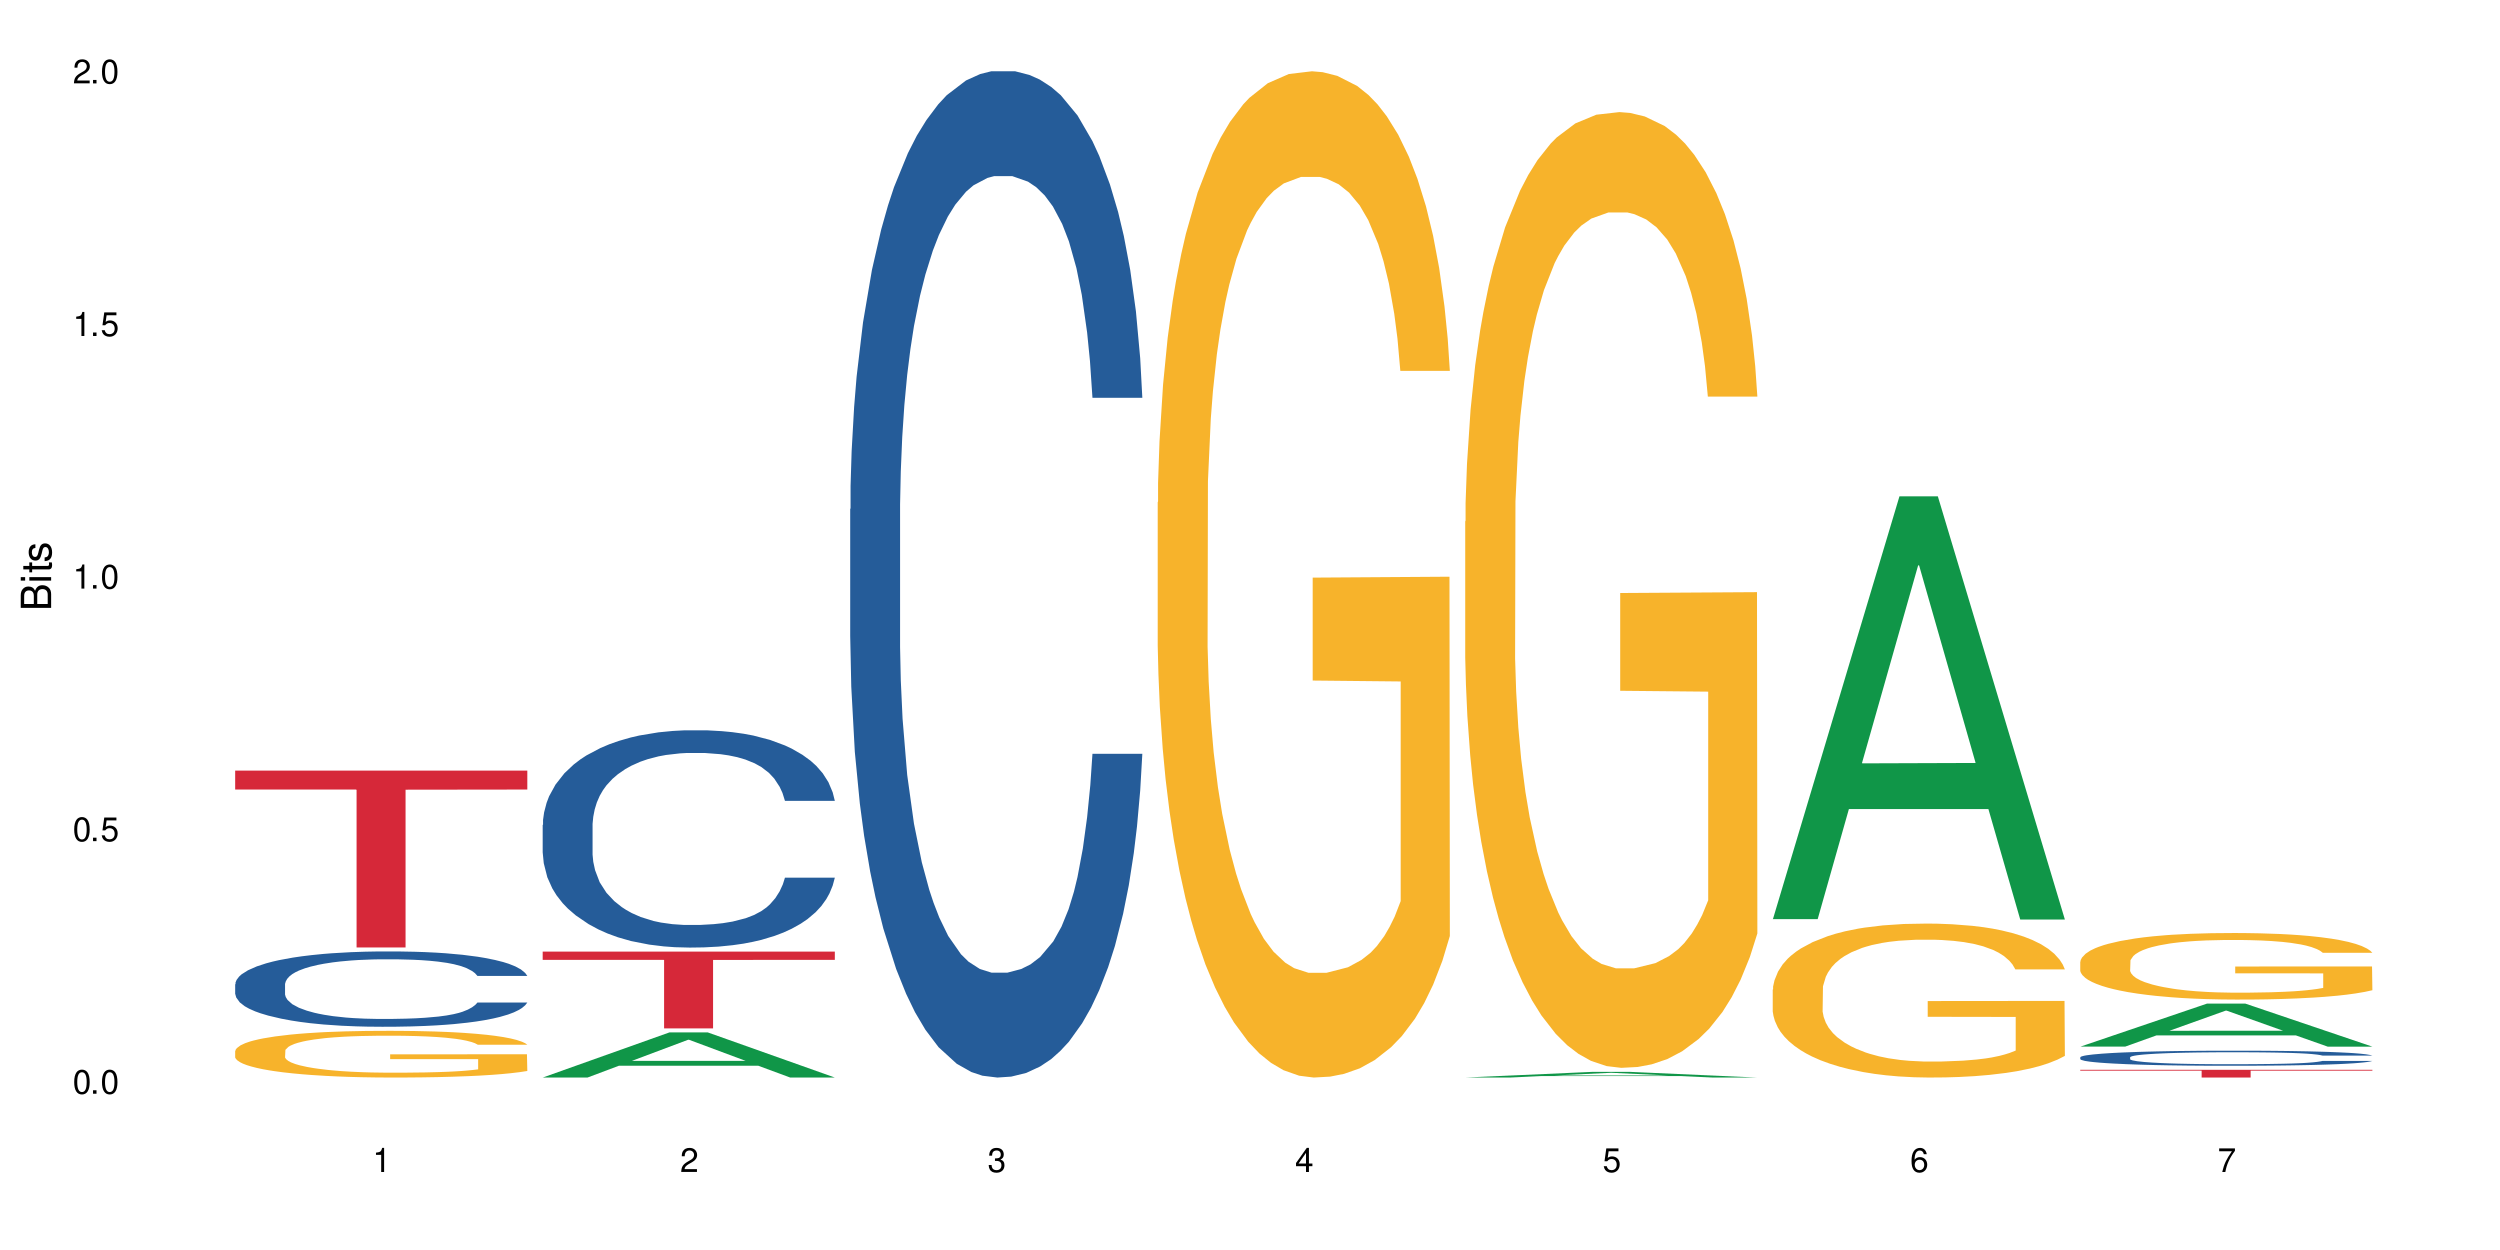 <?xml version="1.0" encoding="UTF-8"?>
<svg xmlns="http://www.w3.org/2000/svg" xmlns:xlink="http://www.w3.org/1999/xlink" width="720" height="360" viewBox="0 0 720 360">
<defs>
<g>
<g id="glyph-0-0">
</g>
<g id="glyph-0-1">
<path d="M 2.641 -6.938 C 2 -6.938 1.422 -6.656 1.078 -6.172 C 0.641 -5.562 0.406 -4.641 0.406 -3.359 C 0.406 -1.016 1.188 0.219 2.641 0.219 C 4.078 0.219 4.859 -1.016 4.859 -3.297 C 4.859 -4.641 4.656 -5.547 4.203 -6.172 C 3.844 -6.656 3.281 -6.938 2.641 -6.938 Z M 2.641 -6.188 C 3.547 -6.188 4 -5.25 4 -3.375 C 4 -1.406 3.562 -0.484 2.625 -0.484 C 1.734 -0.484 1.281 -1.438 1.281 -3.344 C 1.281 -5.25 1.734 -6.188 2.641 -6.188 Z M 2.641 -6.188 "/>
</g>
<g id="glyph-0-2">
<path d="M 1.828 -1 L 0.828 -1 L 0.828 0 L 1.828 0 Z M 1.828 -1 "/>
</g>
<g id="glyph-0-3">
<path d="M 4.562 -6.797 L 1.062 -6.797 L 0.547 -3.094 L 1.328 -3.094 C 1.719 -3.562 2.047 -3.734 2.578 -3.734 C 3.484 -3.734 4.062 -3.109 4.062 -2.094 C 4.062 -1.125 3.484 -0.531 2.578 -0.531 C 1.828 -0.531 1.375 -0.906 1.188 -1.672 L 0.328 -1.672 C 0.453 -1.109 0.547 -0.844 0.75 -0.594 C 1.125 -0.078 1.828 0.219 2.594 0.219 C 3.969 0.219 4.922 -0.781 4.922 -2.219 C 4.922 -3.562 4.031 -4.484 2.719 -4.484 C 2.25 -4.484 1.859 -4.359 1.469 -4.062 L 1.734 -5.969 L 4.562 -5.969 Z M 4.562 -6.797 "/>
</g>
<g id="glyph-0-4">
<path d="M 2.484 -4.938 L 2.484 0 L 3.328 0 L 3.328 -6.938 L 2.766 -6.938 C 2.469 -5.875 2.281 -5.734 0.984 -5.562 L 0.984 -4.938 Z M 2.484 -4.938 "/>
</g>
<g id="glyph-0-5">
<path d="M 4.859 -0.828 L 1.281 -0.828 C 1.359 -1.406 1.672 -1.781 2.5 -2.281 L 3.469 -2.828 C 4.406 -3.344 4.906 -4.062 4.906 -4.906 C 4.906 -5.484 4.672 -6.031 4.266 -6.406 C 3.859 -6.766 3.375 -6.938 2.719 -6.938 C 1.859 -6.938 1.219 -6.625 0.844 -6.031 C 0.609 -5.672 0.5 -5.234 0.484 -4.531 L 1.328 -4.531 C 1.359 -5.016 1.406 -5.281 1.531 -5.516 C 1.75 -5.938 2.188 -6.203 2.703 -6.203 C 3.469 -6.203 4.031 -5.641 4.031 -4.891 C 4.031 -4.344 3.719 -3.859 3.125 -3.516 L 2.234 -3 C 0.812 -2.172 0.406 -1.531 0.328 -0.016 L 4.859 -0.016 Z M 4.859 -0.828 "/>
</g>
<g id="glyph-0-6">
<path d="M 2.125 -3.188 L 2.578 -3.188 C 3.5 -3.188 3.984 -2.766 3.984 -1.922 C 3.984 -1.062 3.469 -0.531 2.594 -0.531 C 1.656 -0.531 1.203 -1 1.156 -2.016 L 0.312 -2.016 C 0.344 -1.453 0.438 -1.094 0.609 -0.781 C 0.953 -0.109 1.625 0.219 2.547 0.219 C 3.953 0.219 4.859 -0.625 4.859 -1.938 C 4.859 -2.828 4.516 -3.297 3.703 -3.594 C 4.344 -3.844 4.656 -4.328 4.656 -5.031 C 4.656 -6.219 3.875 -6.938 2.578 -6.938 C 1.203 -6.938 0.484 -6.172 0.453 -4.703 L 1.297 -4.703 C 1.312 -5.125 1.344 -5.359 1.453 -5.578 C 1.641 -5.969 2.062 -6.203 2.594 -6.203 C 3.344 -6.203 3.797 -5.75 3.797 -5 C 3.797 -4.516 3.609 -4.219 3.25 -4.047 C 3.016 -3.953 2.703 -3.922 2.125 -3.906 Z M 2.125 -3.188 "/>
</g>
<g id="glyph-0-7">
<path d="M 3.141 -1.672 L 3.141 0 L 3.984 0 L 3.984 -1.672 L 4.984 -1.672 L 4.984 -2.438 L 3.984 -2.438 L 3.984 -6.938 L 3.359 -6.938 L 0.266 -2.578 L 0.266 -1.672 Z M 3.141 -2.438 L 1 -2.438 L 3.141 -5.5 Z M 3.141 -2.438 "/>
</g>
<g id="glyph-0-8">
<path d="M 4.781 -5.125 C 4.609 -6.266 3.891 -6.938 2.844 -6.938 C 2.094 -6.938 1.422 -6.578 1.031 -5.953 C 0.594 -5.266 0.406 -4.422 0.406 -3.172 C 0.406 -2 0.578 -1.25 0.984 -0.641 C 1.359 -0.078 1.953 0.219 2.703 0.219 C 3.984 0.219 4.922 -0.75 4.922 -2.094 C 4.922 -3.375 4.062 -4.281 2.844 -4.281 C 2.172 -4.281 1.641 -4.031 1.281 -3.516 C 1.281 -5.234 1.828 -6.188 2.797 -6.188 C 3.391 -6.188 3.797 -5.797 3.938 -5.125 Z M 2.734 -3.531 C 3.547 -3.531 4.062 -2.953 4.062 -2.031 C 4.062 -1.156 3.484 -0.531 2.703 -0.531 C 1.922 -0.531 1.328 -1.188 1.328 -2.078 C 1.328 -2.938 1.906 -3.531 2.734 -3.531 Z M 2.734 -3.531 "/>
</g>
<g id="glyph-0-9">
<path d="M 4.984 -6.797 L 0.438 -6.797 L 0.438 -5.969 L 4.109 -5.969 C 2.5 -3.656 1.828 -2.234 1.328 0 L 2.219 0 C 2.594 -2.172 3.453 -4.047 4.984 -6.094 Z M 4.984 -6.797 "/>
</g>
<g id="glyph-1-0">
</g>
<g id="glyph-1-1">
<path d="M 0 -0.953 L 0 -4.891 C 0 -5.719 -0.234 -6.344 -0.734 -6.797 C -1.188 -7.234 -1.812 -7.469 -2.5 -7.469 C -3.547 -7.469 -4.188 -7 -4.625 -5.875 C -4.984 -6.688 -5.625 -7.094 -6.531 -7.094 C -7.172 -7.094 -7.734 -6.859 -8.141 -6.391 C -8.562 -5.922 -8.75 -5.344 -8.75 -4.5 L -8.75 -0.953 Z M -4.984 -2.062 L -7.766 -2.062 L -7.766 -4.219 C -7.766 -4.844 -7.688 -5.203 -7.453 -5.5 C -7.219 -5.812 -6.859 -5.969 -6.375 -5.969 C -5.891 -5.969 -5.531 -5.812 -5.297 -5.5 C -5.062 -5.203 -4.984 -4.844 -4.984 -4.219 Z M -0.984 -2.062 L -4 -2.062 L -4 -4.781 C -4 -5.766 -3.438 -6.359 -2.484 -6.359 C -1.547 -6.359 -0.984 -5.766 -0.984 -4.781 Z M -0.984 -2.062 "/>
</g>
<g id="glyph-1-2">
<path d="M -6.281 -1.797 L -6.281 -0.797 L 0 -0.797 L 0 -1.797 Z M -8.75 -1.797 L -8.75 -0.797 L -7.484 -0.797 L -7.484 -1.797 Z M -8.75 -1.797 "/>
</g>
<g id="glyph-1-3">
<path d="M -6.281 -3.047 L -6.281 -2.016 L -8.016 -2.016 L -8.016 -1.016 L -6.281 -1.016 L -6.281 -0.172 L -5.469 -0.172 L -5.469 -1.016 L -0.719 -1.016 C -0.078 -1.016 0.281 -1.453 0.281 -2.234 C 0.281 -2.5 0.25 -2.719 0.188 -3.047 L -0.641 -3.047 C -0.609 -2.906 -0.594 -2.766 -0.594 -2.562 C -0.594 -2.141 -0.719 -2.016 -1.156 -2.016 L -5.469 -2.016 L -5.469 -3.047 Z M -6.281 -3.047 "/>
</g>
<g id="glyph-1-4">
<path d="M -4.531 -5.25 C -5.766 -5.25 -6.469 -4.422 -6.469 -2.969 C -6.469 -1.516 -5.719 -0.562 -4.547 -0.562 C -3.562 -0.562 -3.094 -1.062 -2.734 -2.562 L -2.516 -3.484 C -2.344 -4.188 -2.094 -4.469 -1.641 -4.469 C -1.047 -4.469 -0.641 -3.875 -0.641 -3 C -0.641 -2.453 -0.797 -2 -1.062 -1.75 C -1.25 -1.594 -1.422 -1.531 -1.875 -1.469 L -1.875 -0.406 C -0.422 -0.453 0.281 -1.266 0.281 -2.922 C 0.281 -4.5 -0.5 -5.516 -1.719 -5.516 C -2.656 -5.516 -3.172 -4.984 -3.469 -3.734 L -3.703 -2.766 C -3.891 -1.953 -4.156 -1.609 -4.594 -1.609 C -5.188 -1.609 -5.547 -2.125 -5.547 -2.938 C -5.547 -3.75 -5.203 -4.172 -4.531 -4.203 Z M -4.531 -5.25 "/>
</g>
</g>
</defs>
<rect x="-72" y="-36" width="864" height="432" fill="rgb(100%, 100%, 100%)" fill-opacity="1"/>
<path fill-rule="nonzero" fill="rgb(14.51%, 36.078%, 60%)" fill-opacity="1" d="M 67.73 283.461 L 67.832 283.441 L 67.832 282.965 L 68.141 282.211 L 68.859 281.262 L 69.578 280.605 L 71.426 279.438 L 73.988 278.309 L 76.656 277.438 L 78.605 276.922 L 80.352 276.523 L 84.352 275.789 L 86.918 275.414 L 89.688 275.078 L 93.074 274.738 L 95.535 274.543 L 101.078 274.227 L 105.18 274.086 L 108.363 274.027 L 115.238 274.027 L 119.34 274.105 L 122.316 274.203 L 125.598 274.363 L 128.371 274.543 L 133.191 274.977 L 137.5 275.531 L 139.449 275.852 L 142.527 276.465 L 144.891 277.059 L 146.531 277.574 L 148.379 278.309 L 150.02 279.199 L 151.25 280.211 L 151.867 281.062 L 137.5 281.062 L 136.785 280.27 L 135.961 279.656 L 134.422 278.844 L 132.883 278.27 L 130.73 277.695 L 128.781 277.316 L 126.113 276.941 L 123.754 276.703 L 121.289 276.523 L 118.93 276.406 L 114.414 276.285 L 109.184 276.285 L 107.234 276.324 L 103.23 276.484 L 101.078 276.625 L 98 276.902 L 95.844 277.16 L 93.281 277.555 L 91.535 277.891 L 89.379 278.406 L 87.84 278.863 L 86.098 279.516 L 85.07 280.012 L 84.148 280.566 L 83.328 281.223 L 82.711 281.914 L 82.301 282.648 L 82.094 283.363 L 82.094 286.434 L 82.301 287.148 L 82.812 287.98 L 84.148 289.188 L 86.098 290.238 L 88.355 291.07 L 90.508 291.668 L 91.742 291.945 L 93.383 292.262 L 95.945 292.656 L 99.641 293.055 L 101.797 293.211 L 105.078 293.371 L 108.465 293.449 L 112.98 293.449 L 116.98 293.371 L 119.648 293.273 L 122.418 293.113 L 126.215 292.777 L 128.574 292.461 L 130.629 292.082 L 132.168 291.707 L 133.191 291.391 L 134.73 290.773 L 135.961 290.102 L 136.887 289.406 L 137.5 288.734 L 151.867 288.734 L 151.25 289.527 L 150.328 290.301 L 149.402 290.875 L 147.969 291.566 L 146.324 292.184 L 143.965 292.875 L 142.016 293.332 L 139.449 293.828 L 137.09 294.203 L 134.527 294.539 L 130.73 294.938 L 128.266 295.137 L 125.598 295.312 L 122.418 295.473 L 118.418 295.609 L 114.109 295.691 L 110.105 295.711 L 105.797 295.672 L 102.617 295.59 L 98.41 295.414 L 93.176 295.055 L 89.379 294.68 L 86.406 294.305 L 83.84 293.906 L 80.969 293.371 L 77.273 292.5 L 75.016 291.824 L 73.477 291.27 L 71.734 290.496 L 70.5 289.805 L 69.066 288.695 L 68.039 287.285 L 67.73 286.195 Z M 67.73 283.461 "/>
<path fill-rule="nonzero" fill="rgb(96.863%, 70.196%, 16.863%)" fill-opacity="1" d="M 67.73 302.637 L 67.832 302.625 L 67.832 302.379 L 68.242 301.828 L 69.27 301.066 L 70.605 300.438 L 72.039 299.945 L 72.965 299.688 L 74.504 299.32 L 75.836 299.051 L 79.223 298.496 L 83.531 297.98 L 85.891 297.758 L 88.559 297.551 L 92.355 297.316 L 94.102 297.23 L 99.438 297.035 L 105.488 296.91 L 112.16 296.875 L 115.238 296.887 L 119.441 296.934 L 125.188 297.07 L 128.473 297.195 L 131.039 297.316 L 133.707 297.477 L 136.988 297.723 L 140.066 298.016 L 142.527 298.312 L 144.992 298.68 L 147.043 299.074 L 148.789 299.504 L 150.328 300.02 L 151.25 300.449 L 151.867 300.879 L 137.605 300.879 L 136.785 300.449 L 135.859 300.117 L 134.32 299.715 L 132.781 299.418 L 131.242 299.184 L 128.371 298.863 L 125.906 298.668 L 122.828 298.496 L 119.855 298.387 L 116.469 298.312 L 114.414 298.289 L 108.977 298.289 L 104.055 298.375 L 101.18 298.473 L 99.129 298.57 L 96.254 298.754 L 94.512 298.902 L 93.484 299 L 90.406 299.383 L 88.355 299.727 L 87.227 299.961 L 85.789 300.328 L 84.762 300.66 L 83.633 301.152 L 83.02 301.52 L 82.199 302.355 L 82.094 304.566 L 82.402 305.035 L 83.02 305.539 L 83.84 305.98 L 85.07 306.449 L 86.301 306.805 L 88.457 307.285 L 90.305 307.605 L 91.742 307.812 L 94.512 308.145 L 95.641 308.254 L 98.309 308.477 L 101.078 308.648 L 104.465 308.797 L 107.027 308.871 L 111.133 308.93 L 116.363 308.93 L 122.52 308.859 L 126.422 308.758 L 129.09 308.66 L 130.832 308.574 L 132.988 308.441 L 134.527 308.316 L 135.961 308.18 L 137.707 307.973 L 137.707 305.035 L 112.363 305.023 L 112.363 303.645 L 151.762 303.633 L 151.867 308.441 L 149.711 308.773 L 147.043 309.09 L 144.48 309.336 L 141.812 309.547 L 138.016 309.781 L 134.938 309.926 L 130.215 310.098 L 125.906 310.211 L 121.395 310.285 L 117.391 310.32 L 112.672 310.332 L 108.465 310.309 L 103.949 310.234 L 100.359 310.137 L 97.074 310.012 L 93.793 309.852 L 89.688 309.594 L 87.02 309.387 L 84.25 309.129 L 81.48 308.82 L 79.016 308.488 L 77.375 308.23 L 75.734 307.938 L 73.988 307.566 L 72.348 307.148 L 71.117 306.77 L 69.988 306.34 L 69.168 305.934 L 68.348 305.379 L 67.938 304.938 L 67.73 304.555 Z M 67.73 302.637 "/>
<path fill-rule="nonzero" fill="rgb(83.922%, 15.686%, 22.353%)" fill-opacity="1" d="M 67.73 221.934 L 151.867 221.934 L 151.867 227.387 L 116.801 227.434 L 116.801 272.863 L 102.695 272.863 L 102.695 227.48 L 102.488 227.387 L 67.73 227.387 Z M 67.73 221.934 "/>
<path fill-rule="nonzero" fill="rgb(6.275%, 58.824%, 28.235%)" fill-opacity="1" d="M 156.293 310.32 L 156.383 310.309 L 192.789 297.336 L 203.844 297.336 L 240.43 310.332 L 227.574 310.332 L 218.406 306.941 L 178.227 306.941 L 169.238 310.32 L 156.293 310.32 L 182.094 305.535 L 214.723 305.523 L 198.453 299.457 L 198.273 299.445 L 198.094 299.484 L 182.004 305.523 L 182.094 305.535 Z M 156.293 310.32 "/>
<path fill-rule="nonzero" fill="rgb(14.51%, 36.078%, 60%)" fill-opacity="1" d="M 156.293 237.566 L 156.398 237.508 L 156.398 236.137 L 156.703 233.961 L 157.422 231.215 L 158.141 229.328 L 159.988 225.957 L 162.555 222.695 L 165.223 220.18 L 167.172 218.691 L 168.914 217.551 L 172.918 215.434 L 175.48 214.348 L 178.25 213.375 L 181.637 212.402 L 184.102 211.832 L 189.641 210.914 L 193.746 210.516 L 196.926 210.344 L 203.801 210.344 L 207.902 210.574 L 210.879 210.859 L 214.164 211.316 L 216.934 211.832 L 221.754 213.09 L 226.066 214.691 L 228.016 215.605 L 231.094 217.379 L 233.453 219.094 L 235.094 220.578 L 236.941 222.695 L 238.582 225.27 L 239.812 228.188 L 240.43 230.645 L 226.066 230.645 L 225.348 228.355 L 224.527 226.586 L 222.988 224.238 L 221.449 222.582 L 219.293 220.922 L 217.344 219.836 L 214.676 218.75 L 212.316 218.062 L 209.855 217.551 L 207.492 217.207 L 202.98 216.863 L 197.746 216.863 L 195.797 216.977 L 191.797 217.434 L 189.641 217.836 L 186.562 218.637 L 184.406 219.379 L 181.844 220.523 L 180.098 221.496 L 177.945 222.98 L 176.406 224.297 L 174.66 226.184 L 173.633 227.613 L 172.711 229.215 L 171.891 231.102 L 171.273 233.105 L 170.863 235.219 L 170.66 237.277 L 170.66 246.141 L 170.863 248.203 L 171.379 250.602 L 172.711 254.09 L 174.66 257.121 L 176.918 259.523 L 179.074 261.238 L 180.305 262.039 L 181.945 262.957 L 184.512 264.098 L 188.203 265.242 L 190.359 265.699 L 193.641 266.156 L 197.027 266.387 L 201.543 266.387 L 205.543 266.156 L 208.211 265.871 L 210.98 265.414 L 214.777 264.441 L 217.137 263.527 L 219.191 262.441 L 220.73 261.355 L 221.754 260.438 L 223.293 258.668 L 224.527 256.723 L 225.449 254.719 L 226.066 252.777 L 240.43 252.777 L 239.812 255.062 L 238.891 257.293 L 237.969 258.953 L 236.531 260.953 L 234.891 262.727 L 232.527 264.727 L 230.578 266.043 L 228.016 267.473 L 225.656 268.559 L 223.09 269.531 L 219.293 270.676 L 216.832 271.246 L 214.164 271.762 L 210.98 272.219 L 206.98 272.621 L 202.672 272.848 L 198.668 272.906 L 194.359 272.793 L 191.18 272.562 L 186.973 272.047 L 181.738 271.02 L 177.945 269.934 L 174.969 268.844 L 172.402 267.703 L 169.531 266.156 L 165.836 263.641 L 163.578 261.699 L 162.039 260.098 L 160.297 257.867 L 159.066 255.863 L 157.629 252.66 L 156.602 248.602 L 156.293 245.457 Z M 156.293 237.566 "/>
<path fill-rule="nonzero" fill="rgb(83.922%, 15.686%, 22.353%)" fill-opacity="1" d="M 156.293 274.07 L 240.43 274.07 L 240.43 276.438 L 205.363 276.457 L 205.363 296.172 L 191.258 296.172 L 191.258 276.477 L 191.051 276.438 L 156.293 276.438 Z M 156.293 274.07 "/>
<path fill-rule="nonzero" fill="rgb(14.51%, 36.078%, 60%)" fill-opacity="1" d="M 244.859 146.621 L 244.961 146.355 L 244.961 140 L 245.27 129.934 L 245.988 117.215 L 246.703 108.477 L 248.551 92.844 L 251.117 77.746 L 253.785 66.09 L 255.734 59.203 L 257.477 53.902 L 261.48 44.102 L 264.043 39.07 L 266.816 34.566 L 270.199 30.062 L 272.664 27.414 L 278.203 23.176 L 282.309 21.32 L 285.488 20.527 L 292.363 20.527 L 296.469 21.586 L 299.441 22.91 L 302.727 25.031 L 305.496 27.414 L 310.32 33.242 L 314.629 40.66 L 316.578 44.898 L 319.656 53.109 L 322.016 61.055 L 323.656 67.945 L 325.504 77.746 L 327.145 89.668 L 328.379 103.176 L 328.992 114.566 L 314.629 114.566 L 313.91 103.973 L 313.09 95.758 L 311.551 84.898 L 310.012 77.215 L 307.855 69.535 L 305.906 64.5 L 303.238 59.469 L 300.879 56.289 L 298.418 53.902 L 296.059 52.316 L 291.543 50.727 L 286.309 50.727 L 284.359 51.254 L 280.359 53.375 L 278.203 55.23 L 275.125 58.938 L 272.973 62.383 L 270.406 67.68 L 268.66 72.184 L 266.508 79.07 L 264.969 85.164 L 263.223 93.906 L 262.199 100.527 L 261.273 107.945 L 260.453 116.688 L 259.84 125.957 L 259.426 135.762 L 259.223 145.297 L 259.223 186.355 L 259.426 195.895 L 259.941 207.02 L 261.273 223.18 L 263.223 237.219 L 265.48 248.344 L 267.637 256.293 L 268.867 260 L 270.508 264.238 L 273.074 269.535 L 276.77 274.836 L 278.922 276.953 L 282.207 279.074 L 285.59 280.133 L 290.105 280.133 L 294.109 279.074 L 296.773 277.75 L 299.547 275.629 L 303.344 271.125 L 305.703 266.887 L 307.754 261.855 L 309.293 256.82 L 310.32 252.582 L 311.859 244.371 L 313.09 235.363 L 314.012 226.094 L 314.629 217.086 L 328.992 217.086 L 328.379 227.684 L 327.453 238.012 L 326.531 245.695 L 325.094 254.969 L 323.453 263.18 L 321.094 272.449 L 319.145 278.543 L 316.578 285.168 L 314.219 290.199 L 311.652 294.703 L 307.855 300 L 305.395 302.648 L 302.727 305.035 L 299.547 307.152 L 295.543 309.008 L 291.234 310.066 L 287.234 310.332 L 282.926 309.801 L 279.742 308.742 L 275.535 306.359 L 270.305 301.59 L 266.508 296.559 L 263.531 291.523 L 260.965 286.227 L 258.094 279.074 L 254.398 267.418 L 252.145 258.41 L 250.605 250.992 L 248.859 240.664 L 247.629 231.391 L 246.191 216.555 L 245.164 197.746 L 244.859 183.18 Z M 244.859 146.621 "/>
<path fill-rule="nonzero" fill="rgb(96.863%, 70.196%, 16.863%)" fill-opacity="1" d="M 333.422 144.652 L 333.523 144.387 L 333.523 139.094 L 333.934 127.184 L 334.961 110.777 L 336.293 97.277 L 337.73 86.691 L 338.652 81.133 L 340.191 73.195 L 341.527 67.371 L 344.914 55.461 L 349.223 44.348 L 351.582 39.582 L 354.25 35.082 L 358.047 30.055 L 359.789 28.203 L 365.125 23.965 L 371.18 21.32 L 377.848 20.527 L 380.926 20.789 L 385.133 21.848 L 390.879 24.762 L 394.164 27.406 L 396.727 30.055 L 399.395 33.496 L 402.68 38.789 L 405.758 45.141 L 408.219 51.492 L 410.684 59.43 L 412.734 67.902 L 414.477 77.164 L 416.016 88.281 L 416.941 97.543 L 417.555 106.805 L 403.293 106.805 L 402.473 97.543 L 401.551 90.398 L 400.012 81.664 L 398.473 75.312 L 396.934 70.281 L 394.059 63.402 L 391.598 59.168 L 388.52 55.461 L 385.543 53.078 L 382.156 51.492 L 380.105 50.961 L 374.668 50.961 L 369.742 52.816 L 366.871 54.934 L 364.816 57.051 L 361.945 61.02 L 360.199 64.195 L 359.176 66.312 L 356.098 74.516 L 354.043 81.93 L 352.914 86.957 L 351.48 94.898 L 350.453 102.043 L 349.324 112.629 L 348.711 120.57 L 347.887 138.566 L 347.785 186.207 L 348.094 196.262 L 348.711 207.113 L 349.531 216.641 L 350.762 226.699 L 351.992 234.375 L 354.148 244.695 L 355.992 251.578 L 357.43 256.078 L 360.199 263.223 L 361.328 265.605 L 363.996 270.367 L 366.766 274.074 L 370.152 277.25 L 372.719 278.836 L 376.824 280.16 L 382.055 280.16 L 388.211 278.574 L 392.109 276.457 L 394.777 274.34 L 396.523 272.484 L 398.676 269.574 L 400.215 266.926 L 401.652 264.016 L 403.398 259.516 L 403.398 196.262 L 378.055 195.996 L 378.055 166.355 L 417.453 166.09 L 417.555 269.574 L 415.402 276.719 L 412.734 283.602 L 410.168 288.895 L 407.5 293.395 L 403.703 298.422 L 400.625 301.598 L 395.906 305.305 L 391.598 307.688 L 387.082 309.273 L 383.082 310.066 L 378.363 310.332 L 374.156 309.805 L 369.641 308.215 L 366.051 306.098 L 362.766 303.453 L 359.484 300.012 L 355.379 294.453 L 352.711 289.953 L 349.941 284.395 L 347.172 277.777 L 344.707 270.633 L 343.066 265.074 L 341.426 258.723 L 339.68 250.781 L 338.039 241.785 L 336.809 233.578 L 335.68 224.316 L 334.859 215.582 L 334.035 203.672 L 333.625 194.145 L 333.422 185.941 Z M 333.422 144.652 "/>
<path fill-rule="nonzero" fill="rgb(6.275%, 58.824%, 28.235%)" fill-opacity="1" d="M 421.984 310.332 L 422.074 310.328 L 458.48 308.703 L 469.535 308.703 L 506.121 310.332 L 493.266 310.332 L 484.098 309.906 L 443.918 309.906 L 434.93 310.332 L 421.984 310.332 L 447.781 309.73 L 480.41 309.73 L 464.141 308.969 L 463.961 308.969 L 463.781 308.973 L 447.691 309.73 L 447.781 309.73 Z M 421.984 310.332 "/>
<path fill-rule="nonzero" fill="rgb(96.863%, 70.196%, 16.863%)" fill-opacity="1" d="M 421.984 150.176 L 422.086 149.926 L 422.086 144.898 L 422.496 133.586 L 423.523 118 L 424.859 105.18 L 426.293 95.125 L 427.219 89.848 L 428.758 82.305 L 430.09 76.773 L 433.477 65.461 L 437.785 54.906 L 440.145 50.379 L 442.812 46.105 L 446.609 41.328 L 448.355 39.57 L 453.688 35.547 L 459.742 33.035 L 466.41 32.281 L 469.488 32.531 L 473.695 33.539 L 479.441 36.301 L 482.727 38.816 L 485.293 41.328 L 487.957 44.598 L 491.242 49.625 L 494.32 55.66 L 496.781 61.691 L 499.246 69.234 L 501.297 77.277 L 503.043 86.074 L 504.582 96.633 L 505.504 105.43 L 506.121 114.23 L 491.859 114.23 L 491.035 105.43 L 490.113 98.645 L 488.574 90.348 L 487.035 84.316 L 485.496 79.539 L 482.625 73.004 L 480.16 68.98 L 477.082 65.461 L 474.105 63.199 L 470.723 61.691 L 468.668 61.188 L 463.23 61.188 L 458.305 62.949 L 455.434 64.961 L 453.383 66.969 L 450.508 70.742 L 448.766 73.758 L 447.738 75.77 L 444.66 83.562 L 442.609 90.602 L 441.48 95.375 L 440.043 102.918 L 439.016 109.703 L 437.887 119.762 L 437.273 127.301 L 436.453 144.395 L 436.348 189.645 L 436.656 199.195 L 437.273 209.504 L 438.094 218.551 L 439.324 228.105 L 440.555 235.395 L 442.711 245.199 L 444.559 251.734 L 445.992 256.008 L 448.766 262.793 L 449.895 265.059 L 452.562 269.582 L 455.332 273.102 L 458.715 276.117 L 461.281 277.625 L 465.387 278.883 L 470.617 278.883 L 476.773 277.375 L 480.676 275.363 L 483.34 273.352 L 485.086 271.594 L 487.242 268.828 L 488.781 266.312 L 490.215 263.551 L 491.961 259.277 L 491.961 199.195 L 466.617 198.945 L 466.617 170.789 L 506.016 170.539 L 506.121 268.828 L 503.965 275.613 L 501.297 282.152 L 498.73 287.18 L 496.066 291.453 L 492.27 296.227 L 489.191 299.246 L 484.469 302.766 L 480.16 305.027 L 475.645 306.535 L 471.645 307.289 L 466.926 307.539 L 462.719 307.039 L 458.203 305.527 L 454.613 303.52 L 451.328 301.004 L 448.047 297.738 L 443.941 292.457 L 441.273 288.184 L 438.504 282.906 L 435.734 276.621 L 433.27 269.832 L 431.629 264.555 L 429.988 258.52 L 428.242 250.98 L 426.602 242.434 L 425.371 234.641 L 424.242 225.844 L 423.422 217.547 L 422.602 206.234 L 422.191 197.184 L 421.984 189.391 Z M 421.984 150.176 "/>
<path fill-rule="nonzero" fill="rgb(6.275%, 58.824%, 28.235%)" fill-opacity="1" d="M 510.547 264.711 L 510.637 264.594 L 547.043 142.945 L 558.098 142.945 L 594.684 264.824 L 581.828 264.824 L 572.66 233.012 L 532.48 233.012 L 523.492 264.711 L 510.547 264.711 L 536.348 219.848 L 568.977 219.734 L 552.707 162.859 L 552.527 162.746 L 552.348 163.09 L 536.258 219.734 L 536.348 219.848 Z M 510.547 264.711 "/>
<path fill-rule="nonzero" fill="rgb(96.863%, 70.196%, 16.863%)" fill-opacity="1" d="M 510.547 284.98 L 510.652 284.941 L 510.652 284.129 L 511.062 282.309 L 512.086 279.797 L 513.422 277.73 L 514.855 276.113 L 515.781 275.262 L 517.32 274.047 L 518.652 273.156 L 522.039 271.332 L 526.348 269.633 L 528.707 268.902 L 531.375 268.215 L 535.172 267.445 L 536.918 267.164 L 542.254 266.516 L 548.305 266.109 L 554.977 265.988 L 558.055 266.027 L 562.262 266.191 L 568.008 266.637 L 571.289 267.039 L 573.855 267.445 L 576.523 267.973 L 579.805 268.781 L 582.883 269.754 L 585.348 270.727 L 587.809 271.941 L 589.859 273.238 L 591.605 274.656 L 593.145 276.355 L 594.066 277.773 L 594.684 279.191 L 580.422 279.191 L 579.602 277.773 L 578.676 276.68 L 577.137 275.344 L 575.598 274.371 L 574.059 273.602 L 571.188 272.547 L 568.723 271.902 L 565.645 271.332 L 562.672 270.969 L 559.285 270.727 L 557.234 270.645 L 551.793 270.645 L 546.871 270.93 L 543.996 271.254 L 541.945 271.578 L 539.07 272.184 L 537.328 272.672 L 536.301 272.992 L 533.223 274.25 L 531.172 275.383 L 530.043 276.152 L 528.605 277.367 L 527.582 278.461 L 526.453 280.082 L 525.836 281.297 L 525.016 284.051 L 524.914 291.34 L 525.219 292.879 L 525.836 294.539 L 526.656 295.996 L 527.887 297.535 L 529.121 298.711 L 531.273 300.289 L 533.121 301.344 L 534.559 302.031 L 537.328 303.125 L 538.457 303.488 L 541.125 304.219 L 543.895 304.785 L 547.281 305.27 L 549.844 305.512 L 553.949 305.715 L 559.184 305.715 L 565.34 305.473 L 569.238 305.148 L 571.906 304.824 L 573.648 304.543 L 575.805 304.098 L 577.344 303.691 L 578.781 303.246 L 580.523 302.559 L 580.523 292.879 L 555.18 292.836 L 555.18 288.301 L 594.582 288.262 L 594.684 304.098 L 592.527 305.188 L 589.859 306.242 L 587.297 307.051 L 584.629 307.742 L 580.832 308.512 L 577.754 308.996 L 573.035 309.562 L 568.723 309.926 L 564.211 310.172 L 560.207 310.293 L 555.488 310.332 L 551.281 310.25 L 546.766 310.008 L 543.176 309.684 L 539.895 309.281 L 536.609 308.754 L 532.504 307.902 L 529.836 307.215 L 527.066 306.363 L 524.297 305.352 L 521.836 304.258 L 520.191 303.406 L 518.551 302.434 L 516.809 301.219 L 515.164 299.844 L 513.934 298.59 L 512.805 297.172 L 511.984 295.836 L 511.164 294.012 L 510.754 292.555 L 510.547 291.297 Z M 510.547 284.98 "/>
<path fill-rule="nonzero" fill="rgb(6.275%, 58.824%, 28.235%)" fill-opacity="1" d="M 599.113 301.426 L 599.203 301.414 L 635.605 289.043 L 646.664 289.043 L 683.246 301.438 L 670.395 301.438 L 661.223 298.199 L 621.043 298.199 L 612.055 301.426 L 599.113 301.426 L 624.91 296.863 L 657.539 296.852 L 641.27 291.066 L 641.09 291.055 L 640.91 291.09 L 624.82 296.852 L 624.91 296.863 Z M 599.113 301.426 "/>
<path fill-rule="nonzero" fill="rgb(14.51%, 36.078%, 60%)" fill-opacity="1" d="M 599.113 304.488 L 599.215 304.484 L 599.215 304.391 L 599.523 304.238 L 600.238 304.051 L 600.957 303.918 L 602.805 303.684 L 605.371 303.457 L 608.039 303.281 L 609.988 303.18 L 611.73 303.102 L 615.734 302.953 L 618.297 302.879 L 621.07 302.809 L 624.453 302.742 L 626.918 302.703 L 632.457 302.641 L 636.562 302.613 L 639.742 302.602 L 646.617 302.602 L 650.723 302.617 L 653.695 302.637 L 656.98 302.668 L 659.75 302.703 L 664.574 302.789 L 668.883 302.902 L 670.832 302.965 L 673.91 303.09 L 676.27 303.207 L 677.91 303.309 L 679.758 303.457 L 681.398 303.637 L 682.633 303.84 L 683.246 304.008 L 668.883 304.008 L 668.164 303.852 L 667.344 303.727 L 665.805 303.566 L 664.266 303.449 L 662.109 303.336 L 660.16 303.258 L 657.492 303.184 L 655.133 303.137 L 652.672 303.102 L 650.312 303.078 L 645.797 303.051 L 640.562 303.051 L 638.613 303.059 L 634.613 303.094 L 632.457 303.121 L 629.379 303.176 L 627.227 303.227 L 624.66 303.305 L 622.914 303.375 L 620.762 303.477 L 619.223 303.57 L 617.477 303.699 L 616.453 303.801 L 615.527 303.91 L 614.707 304.043 L 614.09 304.18 L 613.68 304.328 L 613.477 304.469 L 613.477 305.086 L 613.68 305.227 L 614.195 305.395 L 615.527 305.637 L 617.477 305.848 L 619.734 306.016 L 621.891 306.133 L 623.121 306.188 L 624.762 306.254 L 627.328 306.332 L 631.02 306.41 L 633.176 306.441 L 636.461 306.477 L 639.844 306.492 L 644.359 306.492 L 648.359 306.477 L 651.027 306.453 L 653.801 306.422 L 657.594 306.355 L 659.957 306.293 L 662.008 306.215 L 663.547 306.141 L 664.574 306.078 L 666.113 305.953 L 667.344 305.82 L 668.266 305.68 L 668.883 305.547 L 683.246 305.547 L 682.633 305.703 L 681.707 305.859 L 680.785 305.973 L 679.348 306.113 L 677.707 306.238 L 675.348 306.375 L 673.398 306.469 L 670.832 306.566 L 668.473 306.641 L 665.906 306.711 L 662.109 306.789 L 659.648 306.828 L 656.98 306.863 L 653.801 306.895 L 649.797 306.922 L 645.488 306.938 L 641.488 306.941 L 637.176 306.934 L 633.996 306.918 L 629.789 306.883 L 624.559 306.812 L 620.762 306.738 L 617.785 306.66 L 615.219 306.582 L 612.348 306.477 L 608.652 306.301 L 606.395 306.164 L 604.855 306.055 L 603.113 305.898 L 601.883 305.762 L 600.445 305.539 L 599.418 305.258 L 599.113 305.039 Z M 599.113 304.488 "/>
<path fill-rule="nonzero" fill="rgb(96.863%, 70.196%, 16.863%)" fill-opacity="1" d="M 599.113 276.918 L 599.215 276.902 L 599.215 276.551 L 599.625 275.766 L 600.652 274.68 L 601.984 273.785 L 603.422 273.086 L 604.344 272.719 L 605.883 272.191 L 607.219 271.809 L 610.602 271.02 L 614.914 270.285 L 617.273 269.969 L 619.941 269.672 L 623.738 269.34 L 625.48 269.215 L 630.816 268.938 L 636.871 268.762 L 643.539 268.707 L 646.617 268.727 L 650.824 268.797 L 656.57 268.988 L 659.852 269.164 L 662.418 269.34 L 665.086 269.566 L 668.367 269.918 L 671.445 270.336 L 673.91 270.758 L 676.371 271.281 L 678.426 271.844 L 680.168 272.457 L 681.707 273.191 L 682.633 273.805 L 683.246 274.414 L 668.984 274.414 L 668.164 273.805 L 667.242 273.332 L 665.703 272.754 L 664.164 272.332 L 662.625 272 L 659.75 271.543 L 657.289 271.266 L 654.211 271.02 L 651.234 270.863 L 647.848 270.758 L 645.797 270.723 L 640.359 270.723 L 635.434 270.844 L 632.559 270.984 L 630.508 271.125 L 627.637 271.387 L 625.891 271.598 L 624.863 271.738 L 621.785 272.281 L 619.734 272.77 L 618.605 273.102 L 617.168 273.629 L 616.145 274.102 L 615.016 274.801 L 614.398 275.328 L 613.578 276.516 L 613.477 279.668 L 613.785 280.332 L 614.398 281.051 L 615.219 281.684 L 616.453 282.348 L 617.684 282.855 L 619.836 283.539 L 621.684 283.992 L 623.121 284.289 L 625.891 284.762 L 627.02 284.922 L 629.688 285.234 L 632.457 285.48 L 635.844 285.691 L 638.41 285.797 L 642.512 285.883 L 647.746 285.883 L 653.902 285.777 L 657.801 285.637 L 660.469 285.5 L 662.211 285.375 L 664.367 285.184 L 665.906 285.008 L 667.344 284.816 L 669.086 284.52 L 669.086 280.332 L 643.742 280.316 L 643.742 278.355 L 683.145 278.336 L 683.246 285.184 L 681.094 285.656 L 678.426 286.109 L 675.859 286.461 L 673.191 286.758 L 669.395 287.09 L 666.316 287.301 L 661.598 287.547 L 657.289 287.703 L 652.773 287.809 L 648.773 287.863 L 644.051 287.879 L 639.844 287.844 L 635.332 287.738 L 631.738 287.598 L 628.457 287.426 L 625.172 287.195 L 621.07 286.828 L 618.402 286.531 L 615.629 286.164 L 612.859 285.727 L 610.398 285.254 L 608.758 284.887 L 607.113 284.465 L 605.371 283.941 L 603.73 283.344 L 602.496 282.801 L 601.367 282.188 L 600.547 281.613 L 599.727 280.824 L 599.316 280.195 L 599.113 279.652 Z M 599.113 276.918 "/>
<path fill-rule="nonzero" fill="rgb(83.922%, 15.686%, 22.353%)" fill-opacity="1" d="M 599.113 308.105 L 683.246 308.105 L 683.246 308.344 L 648.184 308.348 L 648.184 310.332 L 634.074 310.332 L 634.074 308.348 L 633.871 308.344 L 599.113 308.344 Z M 599.113 308.105 "/>
<g fill="rgb(0%, 0%, 0%)" fill-opacity="1">
<use xlink:href="#glyph-0-1" x="20.965" y="314.993"/>
<use xlink:href="#glyph-0-2" x="25.965" y="314.993"/>
<use xlink:href="#glyph-0-1" x="28.965" y="314.993"/>
</g>
<g fill="rgb(0%, 0%, 0%)" fill-opacity="1">
<use xlink:href="#glyph-0-1" x="20.965" y="242.251"/>
<use xlink:href="#glyph-0-2" x="25.965" y="242.251"/>
<use xlink:href="#glyph-0-3" x="28.965" y="242.251"/>
</g>
<g fill="rgb(0%, 0%, 0%)" fill-opacity="1">
<use xlink:href="#glyph-0-4" x="20.965" y="169.509"/>
<use xlink:href="#glyph-0-2" x="25.965" y="169.509"/>
<use xlink:href="#glyph-0-1" x="28.965" y="169.509"/>
</g>
<g fill="rgb(0%, 0%, 0%)" fill-opacity="1">
<use xlink:href="#glyph-0-4" x="20.965" y="96.767"/>
<use xlink:href="#glyph-0-2" x="25.965" y="96.767"/>
<use xlink:href="#glyph-0-3" x="28.965" y="96.767"/>
</g>
<g fill="rgb(0%, 0%, 0%)" fill-opacity="1">
<use xlink:href="#glyph-0-5" x="20.965" y="24.024"/>
<use xlink:href="#glyph-0-2" x="25.965" y="24.024"/>
<use xlink:href="#glyph-0-1" x="28.965" y="24.024"/>
</g>
<g fill="rgb(0%, 0%, 0%)" fill-opacity="1">
<use xlink:href="#glyph-0-4" x="107.297" y="337.532"/>
</g>
<g fill="rgb(0%, 0%, 0%)" fill-opacity="1">
<use xlink:href="#glyph-0-5" x="195.863" y="337.532"/>
</g>
<g fill="rgb(0%, 0%, 0%)" fill-opacity="1">
<use xlink:href="#glyph-0-6" x="284.426" y="337.532"/>
</g>
<g fill="rgb(0%, 0%, 0%)" fill-opacity="1">
<use xlink:href="#glyph-0-7" x="372.988" y="337.532"/>
</g>
<g fill="rgb(0%, 0%, 0%)" fill-opacity="1">
<use xlink:href="#glyph-0-3" x="461.551" y="337.532"/>
</g>
<g fill="rgb(0%, 0%, 0%)" fill-opacity="1">
<use xlink:href="#glyph-0-8" x="550.117" y="337.532"/>
</g>
<g fill="rgb(0%, 0%, 0%)" fill-opacity="1">
<use xlink:href="#glyph-0-9" x="638.68" y="337.532"/>
</g>
<g fill="rgb(0%, 0%, 0%)" fill-opacity="1">
<use xlink:href="#glyph-1-1" x="14.725" y="176.012"/>
<use xlink:href="#glyph-1-2" x="14.725" y="168.012"/>
<use xlink:href="#glyph-1-3" x="14.725" y="165.012"/>
<use xlink:href="#glyph-1-4" x="14.725" y="162.012"/>
</g>
</svg>
